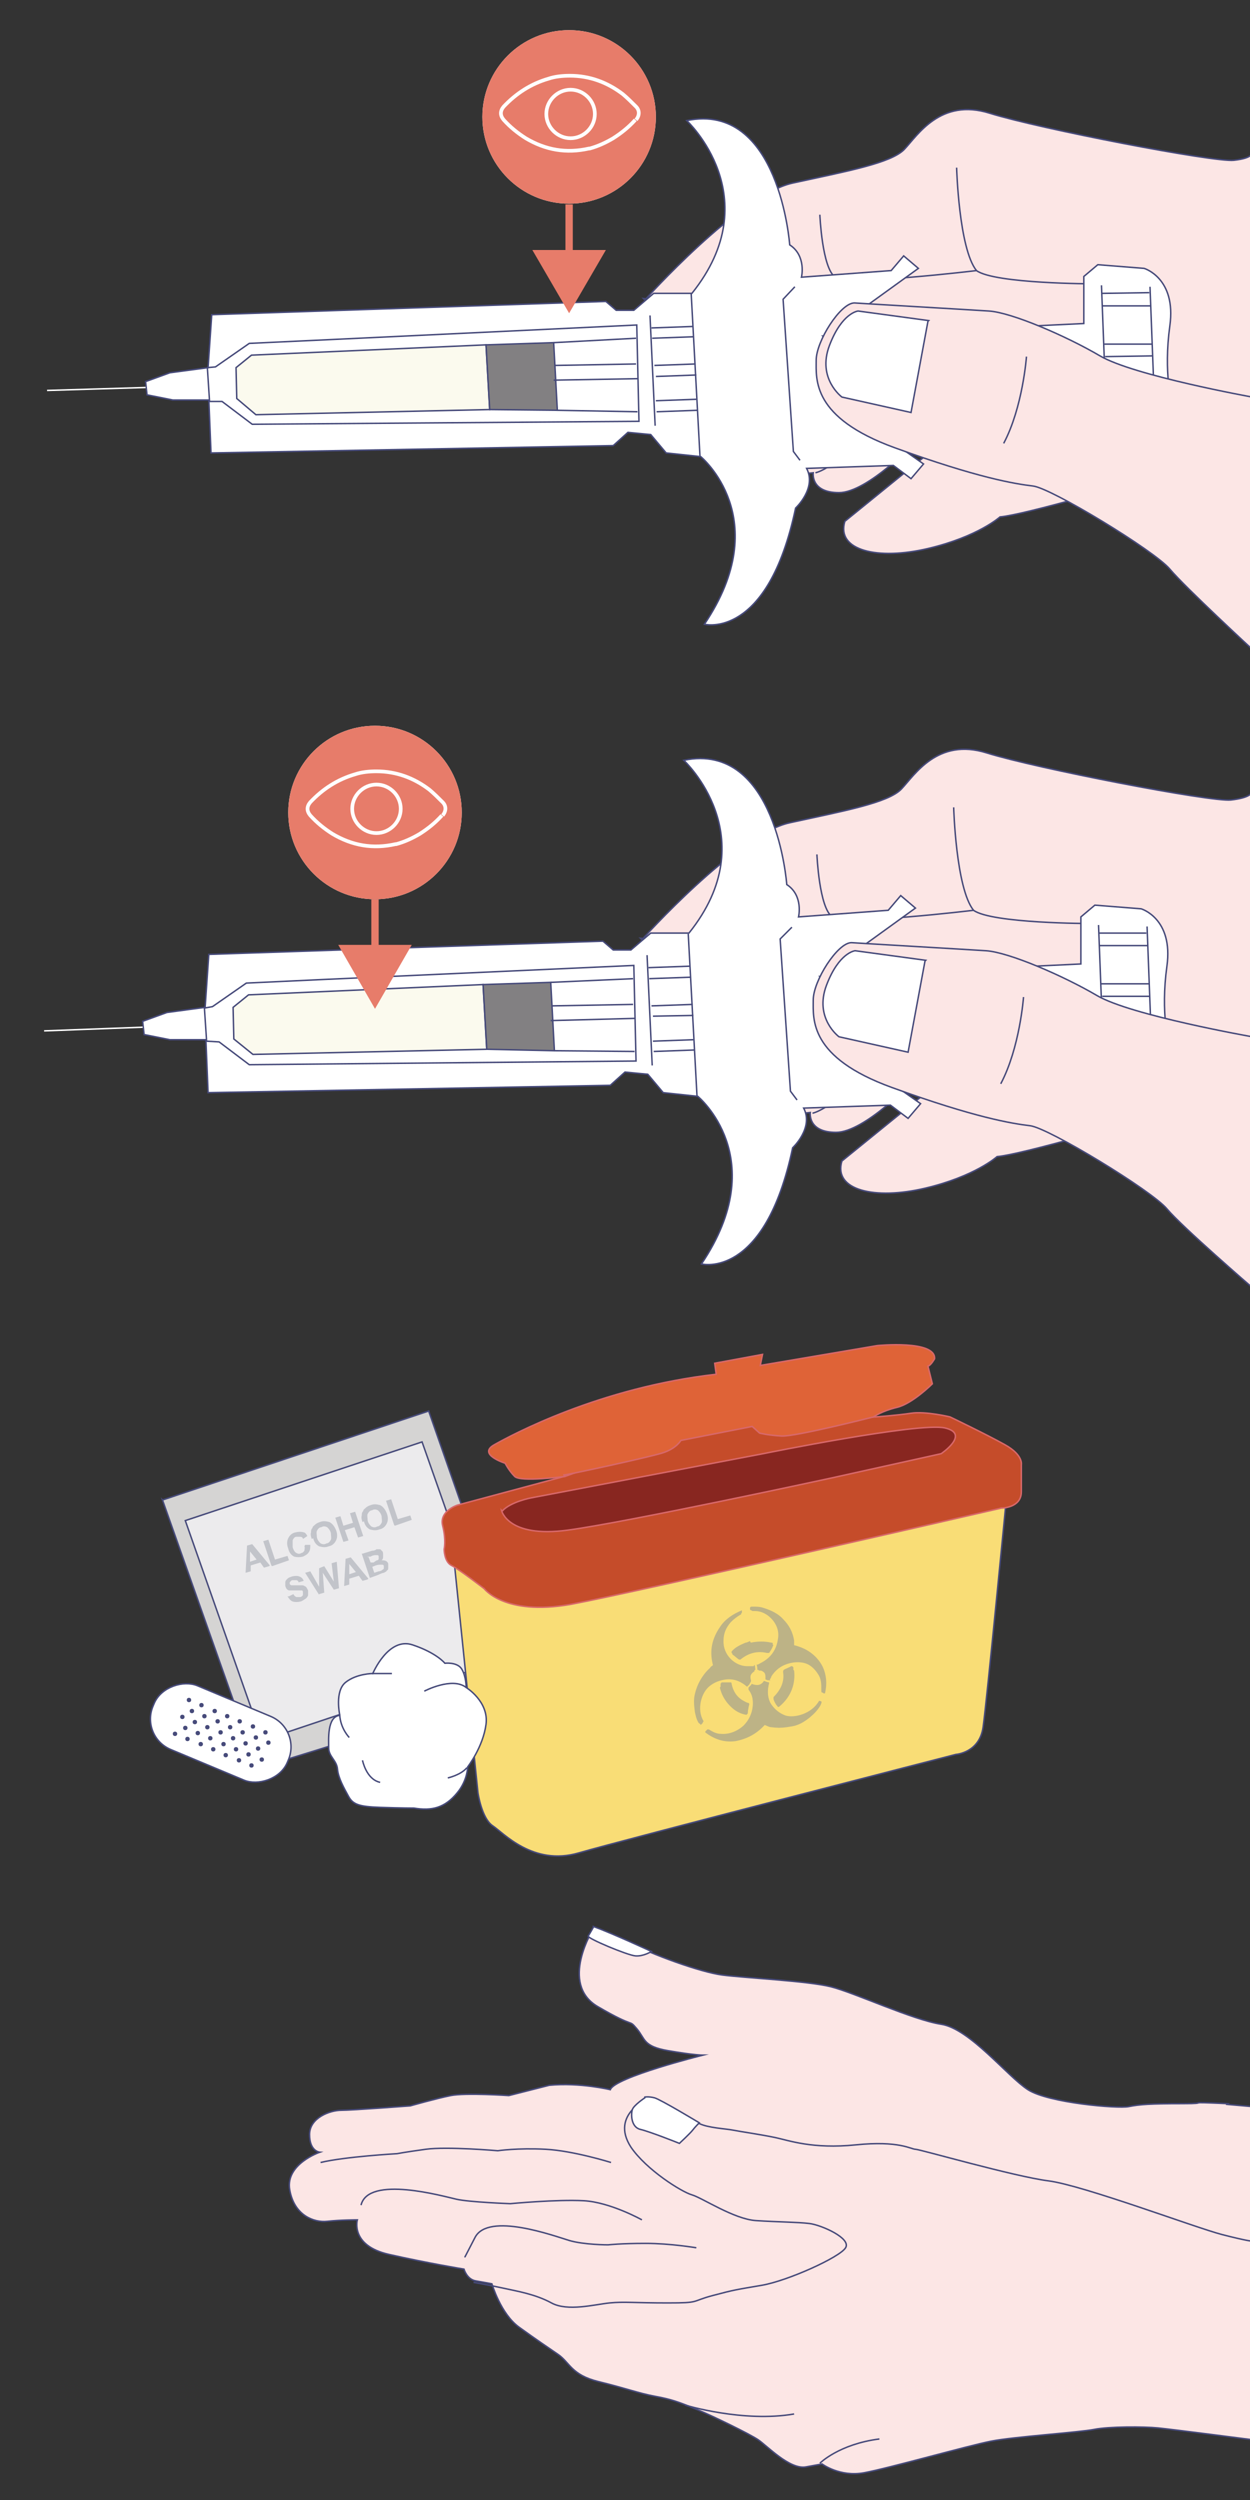 <?xml version="1.0" encoding="UTF-8"?>
<svg xmlns="http://www.w3.org/2000/svg" id="Layer_1" data-name="Layer 1" version="1.1" viewBox="0 0 170 340">
  <rect x="0" y="0" width="170" height="340" fill="#333333" stroke="none"/>
  <defs>
    <style>
      .cls-1 {
        fill: #828082;
      }

      .cls-1, .cls-2, .cls-3, .cls-4, .cls-5, .cls-6, .cls-7, .cls-8, .cls-9, .cls-10, .cls-11, .cls-12, .cls-13, .cls-14, .cls-15 {
        stroke-miterlimit: 10;
      }

      .cls-1, .cls-2, .cls-3, .cls-4, .cls-6, .cls-7, .cls-8, .cls-9, .cls-10, .cls-11, .cls-12, .cls-14, .cls-15 {
        stroke-width: .2px;
      }

      .cls-1, .cls-4, .cls-7, .cls-9, .cls-10, .cls-11, .cls-12, .cls-14, .cls-16 {
        stroke: #464a7a;
      }

      .cls-2 {
        fill: #df6337;
      }

      .cls-2, .cls-6, .cls-8 {
        stroke: #d8686a;
      }

      .cls-3, .cls-5, .cls-9, .cls-13 {
        fill: none;
      }

      .cls-3, .cls-5, .cls-15 {
        stroke: #fff;
      }

      .cls-17 {
        fill: #464a7a;
      }

      .cls-17, .cls-18, .cls-19, .cls-20 {
        stroke-width: 0px;
      }

      .cls-4 {
        fill: #fce6e5;
      }

      .cls-5 {
        stroke-width: .5px;
      }

      .cls-6 {
        fill: #882620;
      }

      .cls-7 {
        fill: #d5d4d3;
      }

      .cls-8 {
        fill: #c54c2a;
      }

      .cls-10 {
        fill: #f9dd76;
      }

      .cls-11 {
        fill: #ecebed;
      }

      .cls-18 {
        fill: #828995;
      }

      .cls-12 {
        fill: #fbfaee;
      }

      .cls-21 {
        opacity: .4;
      }

      .cls-22 {
        opacity: .5;
      }

      .cls-19 {
        fill: #e77c6a;
      }

      .cls-13 {
        stroke: #e77c6a;
      }

      .cls-14, .cls-16, .cls-20, .cls-15 {
        fill: #fff;
      }

      .cls-16 {
        stroke-miterlimit: 10;
        stroke-width: .2px;
      }
    </style>
  </defs>
  <path class="cls-14" d="M134.2,113.6s2.5-.4,4.7,1.9,2.5,3.7,2.5,3.7c0,0,.6,2.3-.8,3.2-.9.5-2.4-1.8-2.7-2.5s-3.7-6.2-3.7-6.2Z"></path>
  <path class="cls-4" d="M87.3,127.8s12.8-14.3,20.1-15.9,13.4-2.7,15.2-4.6,4.9-7,11.6-4.9,30.5,6.7,33.2,6.4,2.8-1,2.8-1v38.2c0,0-8.6,4.3-12.6,5.5s-18.6,5.5-22,5.8c0,0-3,2.7-9.8,4.3s-12.5.3-11.3-3.7l11.7-9.5-2-1.4s-6.6,7-10.5,7-3.5-2.7-3.5-2.7c0,0-2.3.3-2.7-.2s1.5-25.2,1.5-25.2l-9.1,2.9-12.8-1.2h0Z"></path>
  <path class="cls-9" d="M155,129.9s-6.4-3.4-6.7-4.3c0,0-13.4,0-15.9-1.8,0,0-17.4,2.1-19.2.9s-2.1-8.5-2.1-8.5"></path>
  <path class="cls-9" d="M129.7,109.8s.3,11,2.7,14"></path>
  <path class="cls-9" d="M118.6,145.5s-5.6,5.3-8.1,5.9"></path>
  <path class="cls-7" d="M22.1,204l12.9,36.5s21.7-6.6,22.8-7.3,13.3-4.7,13.3-4.7l-12.8-36.6s-36.2,12.1-36.2,12.1Z"></path>
  <polygon class="cls-11" points="25.2 206.8 35.7 236.7 67.9 225.9 57.4 196.1 25.2 206.8"></polygon>
  <g class="cls-21">
    <path class="cls-18" d="M36.6,213l-.7.2-.5-.7-1.3.4v.8s-.7.2-.7.2l.2-3.7.7-.2,2.4,2.9h0ZM34.9,212.1l-.9-1.1v1.4s.9-.3.9-.3Z"></path>
    <path class="cls-18" d="M36.9,212.9l-1.1-3.3.7-.2.9,2.7,1.7-.5.2.6-2.3.8Z"></path>
    <path class="cls-18" d="M41.5,210.1h.7c0,.4,0,.7-.2,1-.2.3-.4.4-.8.6-.4.1-.8.1-1.2,0-.4-.2-.7-.6-.8-1.1-.2-.5-.2-1,0-1.4.2-.4.5-.7,1-.8.4-.1.8-.1,1.1,0,.2,0,.4.3.5.5l-.6.4c0-.2-.2-.3-.4-.3-.2,0-.3,0-.5,0-.2,0-.4.2-.5.5,0,.2,0,.5,0,.9.1.4.3.7.5.8.2.1.4.2.7,0,.2,0,.3-.2.4-.3,0-.2.1-.4,0-.6h0Z"></path>
    <path class="cls-18" d="M42.4,209.3c-.1-.3-.2-.6-.1-.9,0-.2,0-.4.2-.6,0-.2.2-.3.3-.4.2-.2.4-.3.7-.4.5-.2.9-.1,1.3,0,.4.2.7.6.9,1.1.2.5.2,1,0,1.4s-.5.7-1,.8c-.5.2-.9.1-1.3,0-.4-.2-.7-.6-.8-1.1h0ZM43.1,209.1c.1.4.3.6.5.8.2.1.5.2.8,0,.3,0,.5-.3.6-.5.1-.2,0-.6,0-.9-.1-.4-.3-.6-.5-.8-.2-.1-.5-.2-.8,0-.3,0-.5.3-.6.5-.1.2,0,.6,0,.9h0Z"></path>
    <path class="cls-18" d="M46.7,209.7l-1.1-3.3.7-.2.4,1.3,1.3-.4-.4-1.3.7-.2,1.1,3.3-.7.2-.5-1.4-1.3.4.5,1.4-.7.2Z"></path>
    <path class="cls-18" d="M49.3,207c-.1-.3-.2-.6-.1-.9,0-.2,0-.4.2-.6,0-.2.2-.3.3-.4.2-.2.4-.3.7-.4.5-.2.9-.1,1.3,0,.4.2.7.6.9,1.1.2.5.2,1,0,1.4-.2.4-.5.7-1,.8-.5.2-.9.1-1.3,0-.4-.2-.7-.6-.8-1.1h0ZM50,206.8c.1.4.3.6.5.8.2.1.5.2.8,0,.3,0,.5-.3.6-.5s0-.6,0-.9c-.1-.4-.3-.6-.5-.8-.2-.1-.5-.2-.8,0-.3,0-.5.3-.6.5-.1.2,0,.6,0,.9h0Z"></path>
    <path class="cls-18" d="M53.6,207.4l-1.1-3.3.7-.2.9,2.7,1.7-.5.2.6-2.3.8Z"></path>
    <path class="cls-18" d="M39.3,217.1l.6-.3c.1.2.2.3.4.4.2,0,.3,0,.5,0,.2,0,.4-.2.4-.3,0-.1,0-.3,0-.4,0,0,0-.1-.1-.2,0,0-.2,0-.3,0,0,0-.3,0-.6,0-.4,0-.7,0-.9,0-.3-.1-.4-.3-.5-.6,0-.2,0-.3,0-.5,0-.2.1-.3.3-.5s.4-.2.6-.3c.4-.1.8-.1,1,0,.3.1.5.3.6.6l-.7.2c0-.2-.2-.3-.3-.3s-.3,0-.5,0c-.2,0-.3.2-.4.3,0,0,0,.2,0,.2,0,0,0,.1.2.2.1,0,.3,0,.7,0s.6,0,.8,0c.2,0,.3.1.5.2.1.1.2.3.3.5,0,.2,0,.4,0,.6,0,.2-.2.4-.3.5-.2.1-.4.3-.7.4-.4.1-.8.1-1.1,0-.3-.1-.5-.4-.7-.7Z"></path>
    <path class="cls-18" d="M43.4,216.9l-1.9-3,.7-.2,1.2,2.1v-2.5c-.1,0,.7-.3.7-.3l1.3,2.1-.3-2.5.7-.2.3,3.6-.7.2-1.5-2.3.2,2.7-.7.2h0Z"></path>
    <path class="cls-18" d="M50,214.8l-.7.2-.5-.7-1.3.4v.8s-.7.2-.7.2l.2-3.7.7-.2,2.4,2.9h0ZM48.4,213.8l-.9-1.1v1.4s.9-.3.9-.3Z"></path>
    <path class="cls-18" d="M49.3,211.3l1.3-.4c.3,0,.5-.1.6-.2.1,0,.3,0,.4,0,.1,0,.2,0,.3.2.1,0,.2.2.2.4,0,.2,0,.3,0,.5,0,.2-.1.3-.2.4.2,0,.4,0,.6.1s.3.3.3.4c0,.2,0,.3,0,.5,0,.2,0,.3-.2.4,0,.1-.2.2-.4.3-.1,0-.4.1-.8.3l-1.1.4-1.1-3.3h0ZM50.1,211.7l.3.8h.4c.3-.2.4-.3.5-.3.1,0,.2-.1.2-.2,0,0,0-.2,0-.3,0-.1,0-.2-.2-.2,0,0-.2,0-.3,0,0,0-.3,0-.6.2h-.4q0,.1,0,.1ZM50.6,213l.3.9.6-.2c.2,0,.4-.1.5-.2,0,0,.2-.1.2-.2,0,0,0-.2,0-.3,0,0,0-.2-.2-.2s-.2,0-.3,0c-.1,0-.3,0-.6.1,0,0-.5.2-.5.2Z"></path>
  </g>
  <path class="cls-10" d="M61.8,212.7l3.2,31.1s.5,3.5,2,4.5,5.5,5.5,11.7,3.7,51.3-13.4,51.3-13.4c0,0,3.2-.2,3.7-3.7s3.2-31.4,3.2-31.4l-60.3,14.2s-4.7,1-7.2-.2-7.7-4.7-7.7-4.7h0Z"></path>
  <path class="cls-8" d="M65.8,216s2.7,3.8,11.8,2.2c9.1-1.7,58.6-13.1,58.6-13.1,0,0,2.7,0,2.7-2.2v-3.7s.3-1.3-2.2-2.7-7.5-3.8-7.5-3.8c0,0-3.3-.8-5.3-.5s-4.8.5-4.8.5l-22.7,1-19.3,7-14.9,4s-2.5.8-2,2.8.2,3.2.2,3.2c0,0,0,1.7,1,2.2s4.5,3.2,4.5,3.2h0Z"></path>
  <path class="cls-6" d="M68.2,205.4s.8,3.8,9,2.7,35.9-7.1,35.9-7.1l14.9-3.3s4-2.7.5-3.5-24.7,3.5-24.7,3.5l-31.5,6s-2.8.5-4,1.8h0Z"></path>
  <path class="cls-2" d="M76.8,200.8s-6,.8-6.8,0-1.3-1.8-1.3-1.8c0,0-3.8-1.2-1.5-2.5s14.3-7.8,30.2-9.6l-.2-1.5,6.5-1.2-.3,1.5,15.9-2.7s8-.8,7.8,1.8c0,0-.5.9-.9,1l.6,2.4s-2.7,2.7-4.8,3.2-3.2,1.3-3.2,1.3c0,0-10.6,2.7-12.5,2.6s-3-.4-3-.4l-1-.9-9.7,1.9s-.6,1.1-2.5,1.7-12.5,2.9-13.4,3h0Z"></path>
  <g class="cls-22">
    <path class="cls-18" d="M102.5,226.6c-.3,0-.6,0-.9,0-1.6,0-3.3-1.5-3.2-3.5,0-1,.4-1.9,1.1-2.7.4-.4.8-.7,1.3-1,0,0,.1,0,.1-.1,0-.1,0-.2,0-.3-1.2.5-2.3,1.2-3,2.3-1.1,1.6-1.3,3.4-.8,5.1-.1,0-.2.1-.3.2-.1,0-.2.2-.3.3-1,.9-1.6,2.1-1.9,3.3-.2.8-.2,1.6,0,2.4,0,.5.2,1,.5,1.5,0,.1.2.2.3.3.1-.1.2-.2.3-.3-1-1.6-.3-3.9.8-4.9.7-.6,1.5-.9,2.4-1,1.1-.1,2,.3,2.8,1,.1,0,.2-.2.3-.3.1-.1.2-.3.1-.5-.1-.5,0-1,.6-1.3,0,0,.1-.1,0-.2,0-.2,0-.3-.1-.5h0ZM102.2,229.1c-.1.1-.3.3-.4.4,0,0,0,.1,0,.2.4.5.6,1.1.6,1.8,0,1.2-.4,2.3-1.3,3.2-.9.8-2,1.2-3.1,1.1-.6,0-1.1-.3-1.6-.6,0,0-.1,0-.2,0,0,0-.2.2-.3.3,1.2,1,2.6,1.4,4.1,1.2,1.6-.2,2.9-1,4-2.2.3.1.6.2.9.3.7.2,1.4.2,2.1,0,.5,0,.9-.2,1.4-.3.6-.2,1.2-.6,1.7-1,.6-.5,1.2-1,1.5-1.7.2-.4.2-.4-.2-.5-1,1.8-3.4,2.4-4.6,2-.8-.3-1.4-.8-1.9-1.5-.6-.9-.6-1.9-.3-3-.2,0-.4-.1-.7-.2-.4.6-.9.7-1.7.4h0ZM104.7,228.5c0-.2.2-.3.2-.5.7-1.1,1.7-1.7,3-1.9,1.6-.2,2.7.4,3.5,1.6.4.6.5,1.4.5,2.2,0,.4,0,.4.3.4,0,0,0,0,0,0,.3-1.3.2-2.5-.3-3.6-.8-1.6-2.2-2.5-3.9-2.9,0-.2,0-.5,0-.7-.2-1.2-.7-2.1-1.5-2.9-.7-.8-1.7-1.2-2.7-1.5-.4-.1-.9-.2-1.3-.1-.3,0-.3,0-.3.3,0,.1,0,.2.2.2,0,0,.2,0,.3,0,1.6,0,3.7,1.7,3.3,3.9-.2,1.5-1,2.6-2.4,3.3-.2,0-.3.1-.5.2,0,.2,0,.5.1.7.3,0,.5,0,.7.2.3.2.4.5.4.9,0,0,0,.1,0,.2.2,0,.4,0,.6.1h0ZM102.1,223.4c-.1,0-.4.1-.6.2-.7.3-1.4.6-1.9,1.2,0,0,0,.1,0,.2.3.2.6.5.9.7,0,0,.1,0,.2,0,1.1-.9,2.3-1.2,3.6-.9.1,0,.2,0,.3,0,.2-.3.4-.6.5-.9.1-.2.1-.2-.1-.3-.9-.3-1.8-.3-2.8,0h0ZM107.9,227.1c0-.1,0-.2,0-.3,0-.1-.1-.2-.2-.1-.3.2-.7.3-1,.5-.1,0-.1.1-.1.3.2,1.3-.3,2.4-1.3,3.4-.1,0-.1.2,0,.3.1.3.3.6.4.8.1.2.2.2.4,0,1.5-1.3,2.1-3,1.9-4.8h0ZM98,229.4c.2.9.5,1.6,1.1,2.2.6.7,1.4,1.3,2.4,1.5.1,0,.2,0,.2-.1,0-.4.1-.8.2-1.2,0-.1,0-.1-.1-.2-.2,0-.5-.2-.7-.3-.9-.5-1.4-1.3-1.6-2.3,0-.1,0-.2-.2-.2-.4,0-.8,0-1.1,0-.1,0-.1,0-.1.2,0,.1,0,.2,0,.3h0Z"></path>
    <path class="cls-18" d="M102.5,226.6c0,.2,0,.3.1.5,0,0,0,.2,0,.2-.5.3-.7.8-.6,1.3,0,.2,0,.3-.1.5,0,0-.2.2-.3.3-.8-.7-1.7-1.1-2.8-1-.9.1-1.7.4-2.4,1-1.1,1-1.8,3.3-.8,4.9,0,0-.2.2-.3.3,0-.1-.2-.2-.3-.3-.3-.5-.4-1-.5-1.5-.1-.8-.2-1.6,0-2.4.3-1.3.9-2.4,1.9-3.3,0,0,.2-.2.3-.3.1,0,.2-.1.3-.2-.5-1.8-.3-3.5.8-5.1.8-1.1,1.8-1.8,3-2.3,0,.1,0,.2,0,.3,0,0,0,.1-.1.1-.5.3-.9.6-1.3,1-.7.8-1.1,1.7-1.1,2.7,0,2,1.7,3.4,3.2,3.5.3,0,.6,0,.9,0h0Z"></path>
    <path class="cls-18" d="M102.2,229.1c.8.3,1.3.2,1.7-.4.2,0,.4.1.7.2-.3,1.1-.2,2.1.3,3,.4.7,1.1,1.2,1.9,1.5,1.3.4,3.7-.2,4.6-2,.4,0,.4,0,.2.5-.4.7-.9,1.2-1.5,1.7-.5.4-1.1.8-1.7,1-.5.2-.9.2-1.4.3-.7.1-1.4.1-2.1,0-.3,0-.6-.2-.9-.3-1.1,1.2-2.4,1.9-4,2.2-1.6.2-2.9-.3-4.1-1.2,0,0,.2-.2.3-.3,0,0,.1,0,.2,0,.5.3,1,.5,1.6.6,1.2.1,2.2-.2,3.1-1.1,1-.9,1.4-2,1.3-3.2,0-.7-.2-1.3-.6-1.8,0,0,0-.1,0-.2.1-.1.3-.3.4-.4h0Z"></path>
    <path class="cls-18" d="M104.7,228.5c-.2,0-.4,0-.6-.1,0,0,0-.1,0-.2,0-.4,0-.7-.4-.9-.2-.2-.4-.2-.7-.2,0-.2,0-.4-.1-.7.2,0,.3-.1.5-.2,1.4-.7,2.2-1.8,2.4-3.3.4-2.2-1.7-3.9-3.3-3.9,0,0-.2,0-.3,0-.1,0-.2,0-.2-.2,0-.2,0-.3.3-.3.5,0,.9,0,1.3.1,1,.3,2,.7,2.7,1.5.8.8,1.3,1.8,1.5,2.9,0,.2,0,.4,0,.7,1.8.4,3.2,1.3,3.9,2.9.5,1.1.6,2.3.3,3.6,0,0,0,0,0,0-.3,0-.3,0-.3-.4,0-.8,0-1.5-.5-2.2-.8-1.2-1.9-1.8-3.5-1.6-1.3.2-2.3.8-3,1.9,0,.1-.1.3-.2.5h0Z"></path>
    <path class="cls-18" d="M102.1,223.4c1-.2,1.9-.2,2.8,0,.2,0,.3.1.1.3-.2.3-.3.6-.5.9,0,.1-.2.1-.3,0-1.3-.3-2.5,0-3.6.9,0,0-.1,0-.2,0-.3-.2-.6-.5-.9-.7,0,0,0-.1,0-.2.5-.6,1.2-.9,1.9-1.2.2,0,.5-.2.6-.2h0Z"></path>
    <path class="cls-18" d="M107.9,227.1c.1,1.9-.4,3.5-1.9,4.8-.2.2-.2.2-.4,0-.2-.3-.3-.5-.4-.8,0-.1,0-.2,0-.3,1-1,1.5-2.1,1.3-3.4,0-.1,0-.2.1-.3.3-.2.7-.3,1-.5.1,0,.2,0,.2.1,0,.1,0,.2,0,.3h0Z"></path>
    <path class="cls-18" d="M98,229.4c0,0,0-.2,0-.3,0-.1,0-.2.1-.2.4,0,.8,0,1.1,0,.1,0,.2,0,.2.2.2,1,.7,1.8,1.6,2.3.2.1.5.2.7.3,0,0,.2,0,.1.2,0,.4-.1.8-.2,1.2,0,.1,0,.1-.2.1-1-.2-1.7-.7-2.4-1.5-.5-.6-.9-1.3-1.1-2.2h0Z"></path>
  </g>
  <path class="cls-14" d="M46.2,233.2s-.7-3.2.8-4.4,3.7-1.2,3.7-1.2c0,0,2.1-5,5.4-3.9s4.4,2.5,4.4,2.5c0,0,1.7-.2,2.3.8s.6,2.5.6,2.5c0,0,3.1,1.9,2.7,5s-2.5,5.8-2.5,5.8c0,0,0,1.8-1.4,3.5-1.7,2.1-3.5,2.5-5.9,2.1,0,0-1.7,0-4.6-.1s-3.7-.4-4.3-1.5-1.4-2.5-1.5-3.7-1.2-1.7-1.2-2.9-.2-4.1,1.4-4.4Z"></path>
  <path class="cls-9" d="M47.5,236.3s-1.2-1.2-1.3-3.1"></path>
  <path class="cls-9" d="M53.3,227.6s-1.1,0-2.7,0"></path>
  <path class="cls-9" d="M57.7,230s3.8-2,5.7-.5"></path>
  <path class="cls-9" d="M60.9,241.8s1.8-.4,2.6-1.4"></path>
  <path class="cls-9" d="M49.3,239.4s.5,2.6,2.4,3"></path>
  <path class="cls-4" d="M167,286.1c-6.7-.3-1.9,0-6.2,0s-5.8.1-7.3.4-10.9-.5-13.7-2.3-7.9-8.3-11.8-8.9-11.8-4.3-15-5.1-11.8-1.2-14.8-1.6-9.6-2.8-12.8-4.5-4.7-1.8-4.7-1.8c0,0-4.7,7.5.6,10.6s4.1,1.6,5.3,3,.8,2.4,4.3,3,4.7.6,4.7.6c0,0-12,3-12.6,4.7,0,0-4.1-1-8.3-.6l-5.5,1.4s-5.9-.4-7.9,0-5.5,1.4-5.5,1.4c0,0-7.9.6-9.4.6s-4.3,1-4.3,3.3,1.4,2.4,1.4,2.4c0,0-4.7,1.6-4.1,5.1s3.3,4.5,5.1,4.3,4.1-.2,4.1-.2c0,0-1,3.5,4.3,4.7,5.3,1.2,10.2,2,10.2,2,0,0,.4,1.4,1.6,1.6s2.2.4,2.2.4c0,0,1.2,4.1,3.7,5.9s3.7,2.6,5.3,3.7,1.8,2.8,5.5,3.7,5.5,1.6,7.7,2,3.3.8,5.7,1.8,7.1,3.3,8.3,4.1,4.3,4.1,6.5,3.7l2.2-.4h0s2.4,1.8,5.7,1.2,14.2-3.7,17.3-4.3c3-.6,12-1.2,14-1.6s6.7-.4,8.7-.2,12.8,1.6,12.8,1.6v-45.3l-3.4-.3Z"></path>
  <path class="cls-9" d="M170.3,304.8s-.6,0-4.1-.9-18.9-6.7-23.6-7.3-17.5-4.3-18.1-4.3-2.2-1.2-8.1-.6c-5.9.6-9.1-.6-11-1s-4.7-.8-5.7-1-3.4-.3-4.6-.9-6.8-3.5-6.8-3.5c0,0-5.4,2.2-2.5,6.7,2.1,3.1,6.9,6.1,8.3,6.5s5.7,3.3,8.7,3.5,5.7.2,7.3.4,5.7,2,4.9,3.3-7.9,4.5-11.4,5.1-3.7.6-6.7,1.4-1.6,1-6.1,1-5.9-.2-7.9,0-5.7,1.2-7.9,0-4.7-1.6-6.5-2-4.1-.8-4.1-.8"></path>
  <path class="cls-9" d="M94.7,305.7s-3.5-.6-6.9-.6-5.1.2-5.1.2c0,0-3.3,0-5.3-.6s-11-3.9-12.8-.4-1.3,2.5-1.3,2.5"></path>
  <path class="cls-9" d="M87.3,301.9s-4.3-2.4-7.9-2.6c-3.7-.2-10,.4-10,.4,0,0-5.5-.2-7.3-.6s-12-3.3-13,.8"></path>
  <path class="cls-9" d="M83.1,294.1s-5.1-1.6-8.9-1.8-6.5.2-6.5.2c0,0-6.9-.6-9.8-.2s-3.9.6-3.9.6c0,0-7.1.4-10.4,1.2"></path>
  <path class="cls-14" d="M87.7,285.3s-1.5,1-1.7,1.6-.2,2.4,1.1,2.7,5.3,1.9,5.3,1.9c0,0,1.5-1.4,1.8-1.8s.9-1,.9-1c0,0-5.3-3.2-6.1-3.4s-1.3-.1-1.3-.1Z"></path>
  <path class="cls-14" d="M80.7,262.1s-.5.9-.7,1.2,5.3,2.6,6.4,2.7,2.2-.6,2.2-.6c0,0-5.4-2.5-7.9-3.4Z"></path>
  <path class="cls-9" d="M93.2,327.1s7.9,2.4,14.8,1.2"></path>
  <path class="cls-9" d="M111.5,335s2.6-2.6,8.1-3.3"></path>
  <path class="cls-14" d="M23,141.4h5c0,.1.3,7.2.3,7.2l54.7-1,2-1.8,3.1.3,2.1,2.5,4.7.5s10.2,8.4.5,22.8c0,0,8.6,2.2,12.4-15.8,0,0,2.9-2.7,1.5-5.4l11.8-.4,2.4,1.8,1.7-2-13.5-9.5v-7.8c-.1,0,12.8-9.3,12.8-9.3l-2-1.7-1.7,2-12.2.9s.7-2.9-1.6-4.4c0,0-1.4-19.5-14-16.9,0,0,11.2,10.4.7,23.5h-5.2s-2.7,2.3-2.7,2.3h-2.4c0,0-1.4-1.2-1.4-1.2l-53.6,1.8-.5,7.2-5.2.7-3.3,1.2.2,1.8,3.5.7h0Z"></path>
  <polygon class="cls-9" points="28.9 136.9 33.5 133.7 44.2 133.2 86.2 131.3 86.5 144.3 33.9 144.8 29.8 141.7 28.1 141.6 27.8 137.1 28.9 136.9"></polygon>
  <polygon class="cls-12" points="66.2 142.7 34.4 143.4 31.8 141.3 31.7 137 33.8 135.3 65.7 133.9 66.2 142.7"></polygon>
  <polygon class="cls-1" points="65.7 133.9 74.9 133.6 75.4 142.9 66.2 142.7 65.7 133.9"></polygon>
  <line class="cls-9" x1="74.9" y1="133.6" x2="86.1" y2="133.1"></line>
  <line class="cls-9" x1="75.4" y1="142.9" x2="86.3" y2="143"></line>
  <line class="cls-9" x1="86.1" y1="136.6" x2="75" y2="136.8"></line>
  <line class="cls-9" x1="86.3" y1="138.5" x2="74.9" y2="138.8"></line>
  <line class="cls-9" x1="88" y1="129.9" x2="88.7" y2="144.9"></line>
  <line class="cls-9" x1="93.6" y1="127" x2="94.8" y2="149.2"></line>
  <polyline class="cls-9" points="107.7 126.1 106.1 127.7 107.5 148.4 108.4 149.6"></polyline>
  <path class="cls-14" d="M111.5,132.8l35.5-1.7v-6.4c0,0,1.9-1.6,1.9-1.6l6.3.5s4.4,1.3,3.5,7.8.3,10.6.3,10.6c0,0-.2,4.3-2.8,4.6s-6.1,1-6.1,1l-2.4-1.5-.6-7.3-35.4,1.9v-7.8h-.1Z"></path>
  <line class="cls-9" x1="156" y1="126" x2="156.7" y2="144.4"></line>
  <line class="cls-9" x1="149.4" y1="125.8" x2="150.1" y2="144.1"></line>
  <line class="cls-9" x1="156.4" y1="135.5" x2="149.9" y2="135.5"></line>
  <line class="cls-9" x1="156.3" y1="133.8" x2="149.8" y2="133.8"></line>
  <line class="cls-9" x1="156.1" y1="128.6" x2="149.5" y2="128.6"></line>
  <line class="cls-9" x1="155.9" y1="126.9" x2="149.4" y2="126.9"></line>
  <line class="cls-9" x1="156.6" y1="141" x2="150" y2="141.1"></line>
  <line class="cls-9" x1="93.9" y1="132.9" x2="88.3" y2="133.1"></line>
  <line class="cls-9" x1="93.8" y1="131.4" x2="88.2" y2="131.6"></line>
  <line class="cls-9" x1="94.3" y1="138.1" x2="88.8" y2="138.2"></line>
  <line class="cls-9" x1="94.2" y1="136.6" x2="88.6" y2="136.8"></line>
  <line class="cls-9" x1="94.4" y1="142.8" x2="88.9" y2="143"></line>
  <line class="cls-9" x1="94.3" y1="141.4" x2="88.8" y2="141.6"></line>
  <line class="cls-9" x1="156.7" y1="142.8" x2="150.2" y2="142.9"></line>
  <line class="cls-9" x1="147.1" y1="135.8" x2="111.8" y2="137.2"></line>
  <line class="cls-9" x1="146.9" y1="134.1" x2="111.8" y2="135.2"></line>
  <line class="cls-3" x1="6" y1="140.2" x2="19.4" y2="139.7"></line>
  <path class="cls-4" d="M170.3,141s-16.5-2.9-21.1-5.6-12-5.9-15.1-6.1-16.9-1-18.3-1.1c-1.9,0-5.2,5.2-5.2,7.8s-.6,7.8,10.7,11.9,16.3,4.9,18.8,5.2,16.5,8.8,18.6,11.3,11.6,10.7,11.6,10.7"></path>
  <path class="cls-14" d="M125.8,130.7l-2.3,12.4-9.4-2.1s-3.4-2.5-1.7-7,3.9-4.7,3.9-4.7c0,0,9.6,1.3,9.6,1.3Z"></path>
  <path class="cls-9" d="M139.2,135.6s-.5,6.9-3.1,11.8"></path>
  <path class="cls-14" d="M134.6,26.5s2.5-.4,4.7,1.9c2.1,2.3,2.5,3.7,2.5,3.7,0,0,.6,2.3-.8,3.2-.9.5-2.4-1.8-2.7-2.5s-3.7-6.2-3.7-6.2Z"></path>
  <path class="cls-4" d="M87.7,40.8s12.8-14.3,20.1-15.9,13.4-2.7,15.2-4.6,4.9-7,11.6-4.9,30.5,6.7,33.2,6.4,2.4-1,2.4-1v38.3s-8.2,4.2-12.2,5.4-18.6,5.5-22,5.8c0,0-3,2.7-9.8,4.3s-12.5.3-11.3-3.7l11.7-9.5-2-1.4s-6.6,7-10.5,7-3.5-2.7-3.5-2.7c0,0-2.3.3-2.7-.2s1.5-25.2,1.5-25.2l-9.1,2.9-12.8-1.2h0Z"></path>
  <path class="cls-9" d="M155.4,42.9s-6.4-3.4-6.7-4.3c0,0-13.4,0-15.9-1.8,0,0-17.4,2.1-19.2.9s-2.1-8.5-2.1-8.5"></path>
  <path class="cls-9" d="M130.1,22.8s.3,11,2.7,14"></path>
  <path class="cls-9" d="M119,58.4s-5.6,5.3-8.1,5.9"></path>
  <path class="cls-14" d="M23.4,54.4h5c0,.1.3,7.2.3,7.2l54.7-1,2-1.8,3.1.3,2.1,2.5,4.7.5s10.2,8.4.5,22.8c0,0,8.6,2.2,12.4-15.8,0,0,2.9-2.7,1.5-5.4l11.8-.4,2.4,1.8,1.7-2-13.5-9.5v-7.8c-.1,0,12.8-9.3,12.8-9.3l-2-1.7-1.7,2-12.2.9s.7-2.9-1.6-4.4c0,0-1.4-19.5-14-16.9,0,0,11.2,10.4.7,23.5h-5.2s-2.7,2.3-2.7,2.3h-2.4c0,0-1.4-1.2-1.4-1.2l-53.6,1.8-.5,7.2-5.2.7-3.3,1.2.2,1.8,3.5.7h0Z"></path>
  <polygon class="cls-9" points="29.3 49.9 33.9 46.7 44.6 46.2 86.6 44.2 86.9 57.3 34.3 57.7 30.2 54.6 28.5 54.6 28.2 50 29.3 49.9"></polygon>
  <polygon class="cls-12" points="66.6 55.7 34.8 56.4 32.2 54.2 32.1 50 34.2 48.3 66.1 46.9 66.6 55.7"></polygon>
  <polygon class="cls-1" points="66.1 46.9 75.3 46.6 75.8 55.8 66.6 55.7 66.1 46.9"></polygon>
  <line class="cls-9" x1="75.3" y1="46.6" x2="86.5" y2="46"></line>
  <line class="cls-9" x1="75.8" y1="55.8" x2="86.7" y2="56"></line>
  <line class="cls-9" x1="86.5" y1="49.5" x2="75.4" y2="49.7"></line>
  <line class="cls-9" x1="86.7" y1="51.5" x2="75.3" y2="51.7"></line>
  <line class="cls-9" x1="88.4" y1="42.9" x2="89.1" y2="57.9"></line>
  <line class="cls-9" x1="94" y1="39.9" x2="95.2" y2="62.1"></line>
  <polyline class="cls-9" points="108.1 39 106.5 40.7 107.9 61.4 108.8 62.6"></polyline>
  <path class="cls-14" d="M111.9,45.7l35.5-1.7v-6.4c0,0,1.9-1.6,1.9-1.6l6.3.5s4.4,1.3,3.5,7.8.3,10.6.3,10.6c0,0-.2,4.3-2.8,4.6s-6.1,1-6.1,1l-2.4-1.5-.6-7.3-35.4,1.9v-7.8h-.1Z"></path>
  <line class="cls-9" x1="156.4" y1="39" x2="157.1" y2="57.3"></line>
  <line class="cls-9" x1="149.8" y1="38.8" x2="150.5" y2="57.1"></line>
  <line class="cls-9" x1="156.8" y1="48.4" x2="150.3" y2="48.5"></line>
  <line class="cls-9" x1="156.7" y1="46.8" x2="150.2" y2="46.8"></line>
  <line class="cls-9" x1="156.5" y1="41.6" x2="149.9" y2="41.6"></line>
  <line class="cls-9" x1="156.3" y1="39.8" x2="149.8" y2="39.9"></line>
  <line class="cls-9" x1="157" y1="54" x2="150.4" y2="54"></line>
  <line class="cls-9" x1="94.3" y1="45.8" x2="88.7" y2="46"></line>
  <line class="cls-9" x1="94.2" y1="44.4" x2="88.6" y2="44.6"></line>
  <line class="cls-9" x1="94.7" y1="51" x2="89.2" y2="51.2"></line>
  <line class="cls-9" x1="94.6" y1="49.5" x2="89" y2="49.7"></line>
  <line class="cls-9" x1="94.8" y1="55.8" x2="89.3" y2="56"></line>
  <line class="cls-9" x1="94.7" y1="54.3" x2="89.2" y2="54.5"></line>
  <line class="cls-9" x1="157.1" y1="55.8" x2="150.6" y2="55.8"></line>
  <line class="cls-9" x1="147.5" y1="48.7" x2="112.2" y2="50.2"></line>
  <line class="cls-9" x1="147.3" y1="47.1" x2="112.2" y2="48.2"></line>
  <line class="cls-15" x1="6.4" y1="53.1" x2="19.8" y2="52.7"></line>
  <path class="cls-4" d="M170.3,54s-16.1-2.9-20.7-5.6-12-5.9-15.1-6.1-16.9-1-18.3-1.1c-1.9,0-5.2,5.2-5.2,7.8s-.6,7.8,10.7,11.9,16.3,4.9,18.8,5.2,16.5,8.8,18.6,11.3,11.2,10.9,11.2,10.9"></path>
  <path class="cls-14" d="M126.2,43.7l-2.3,12.4-9.4-2.1s-3.4-2.5-1.7-7,3.9-4.7,3.9-4.7c0,0,9.6,1.3,9.6,1.3Z"></path>
  <path class="cls-9" d="M139.6,48.5s-.5,6.9-3.1,11.8"></path>
  <circle class="cls-20" cx="51" cy="110.5" r="11.8"></circle>
  <circle class="cls-19" cx="51" cy="110.5" r="11.8"></circle>
  <path class="cls-5" d="M60.2,110.9c.5-.6.5-1.3,0-1.8-.6-.6-1.2-1.2-1.8-1.7-2.1-1.6-4.5-2.5-7.2-2.5-1,0-2,.1-2.9.4-2.4.7-4.4,2-6.1,3.8-.5.6-.5,1.2,0,1.8.9,1,1.9,1.8,3,2.5,2.7,1.6,5.5,2.1,8.6,1.4h.1c1.1-.3,2.2-.8,3.2-1.4,1.1-.7,2.1-1.5,3-2.5"></path>
  <path class="cls-5" d="M51.2,113.3c1.8,0,3.3-1.5,3.3-3.3,0-1.8-1.5-3.3-3.3-3.3-1.8,0-3.3,1.5-3.3,3.3,0,1.8,1.5,3.3,3.3,3.3Z"></path>
  <line class="cls-13" x1="51" y1="122.3" x2="51" y2="130"></line>
  <polygon class="cls-19" points="46 128.5 51 137.2 56 128.5 46 128.5"></polygon>
  <circle class="cls-20" cx="77.4" cy="15.9" r="11.8"></circle>
  <circle class="cls-19" cx="77.4" cy="15.9" r="11.8"></circle>
  <path class="cls-5" d="M86.5,16.3c.5-.6.5-1.3,0-1.8-.6-.6-1.2-1.2-1.8-1.7-2.1-1.6-4.5-2.5-7.2-2.5-1,0-2,.1-2.9.4-2.4.7-4.4,2-6.1,3.8-.5.6-.5,1.2,0,1.8.9,1,1.9,1.8,3,2.5,2.7,1.6,5.5,2.1,8.6,1.4h.1c1.1-.3,2.2-.8,3.2-1.4,1.1-.7,2.1-1.5,3-2.5"></path>
  <path class="cls-5" d="M77.6,18.8c1.8,0,3.3-1.5,3.3-3.3,0-1.8-1.5-3.3-3.3-3.3-1.8,0-3.3,1.5-3.3,3.3,0,1.8,1.5,3.3,3.3,3.3Z"></path>
  <line class="cls-13" x1="77.4" y1="27.8" x2="77.4" y2="35.4"></line>
  <polygon class="cls-19" points="72.4 34 77.4 42.6 82.4 34 72.4 34"></polygon>
  <rect class="cls-16" x="25.3" y="225.8" width="9.4" height="19.8" rx="4.5" ry="4.5" transform="translate(-199 172.4) rotate(-67.3)"></rect>
  <circle class="cls-17" cx="25.7" cy="231.2" r=".3"></circle>
  <circle class="cls-17" cx="27.4" cy="231.9" r=".3"></circle>
  <circle class="cls-17" cx="29.2" cy="232.7" r=".3"></circle>
  <circle class="cls-17" cx="30.9" cy="233.4" r=".3"></circle>
  <circle class="cls-17" cx="32.6" cy="234.1" r=".3"></circle>
  <circle class="cls-17" cx="34.4" cy="234.8" r=".3"></circle>
  <circle class="cls-17" cx="36.1" cy="235.6" r=".3"></circle>
  <circle class="cls-17" cx="24.8" cy="233.5" r=".3"></circle>
  <circle class="cls-17" cx="26.5" cy="234.2" r=".3"></circle>
  <circle class="cls-17" cx="28.2" cy="234.9" r=".3"></circle>
  <circle class="cls-17" cx="30" cy="235.6" r=".3"></circle>
  <circle class="cls-17" cx="31.7" cy="236.4" r=".3"></circle>
  <circle class="cls-17" cx="33.4" cy="237.1" r=".3"></circle>
  <circle class="cls-17" cx="35.1" cy="237.8" r=".3"></circle>
  <circle class="cls-17" cx="23.8" cy="235.8" r=".3"></circle>
  <circle class="cls-17" cx="25.5" cy="236.5" r=".3"></circle>
  <circle class="cls-17" cx="27.3" cy="237.2" r=".3"></circle>
  <circle class="cls-17" cx="29" cy="237.9" r=".3"></circle>
  <circle class="cls-17" cx="30.7" cy="238.7" r=".3"></circle>
  <circle class="cls-17" cx="32.5" cy="239.4" r=".3"></circle>
  <circle class="cls-17" cx="34.2" cy="240.1" r=".3"></circle>
  <circle class="cls-17" cx="26.1" cy="232.7" r=".3"></circle>
  <circle class="cls-17" cx="27.8" cy="233.4" r=".3"></circle>
  <circle class="cls-17" cx="29.6" cy="234.1" r=".3"></circle>
  <circle class="cls-17" cx="31.3" cy="234.9" r=".3"></circle>
  <circle class="cls-17" cx="33" cy="235.6" r=".3"></circle>
  <circle class="cls-17" cx="34.8" cy="236.3" r=".3"></circle>
  <circle class="cls-17" cx="36.5" cy="237" r=".3"></circle>
  <circle class="cls-17" cx="25.2" cy="235" r=".3"></circle>
  <circle class="cls-17" cx="26.9" cy="235.7" r=".3"></circle>
  <circle class="cls-17" cx="28.6" cy="236.4" r=".3"></circle>
  <circle class="cls-17" cx="30.4" cy="237.2" r=".3"></circle>
  <circle class="cls-17" cx="32.1" cy="237.9" r=".3"></circle>
  <circle class="cls-17" cx="33.8" cy="238.6" r=".3"></circle>
  <circle class="cls-17" cx="35.6" cy="239.3" r=".3"></circle>
</svg>
